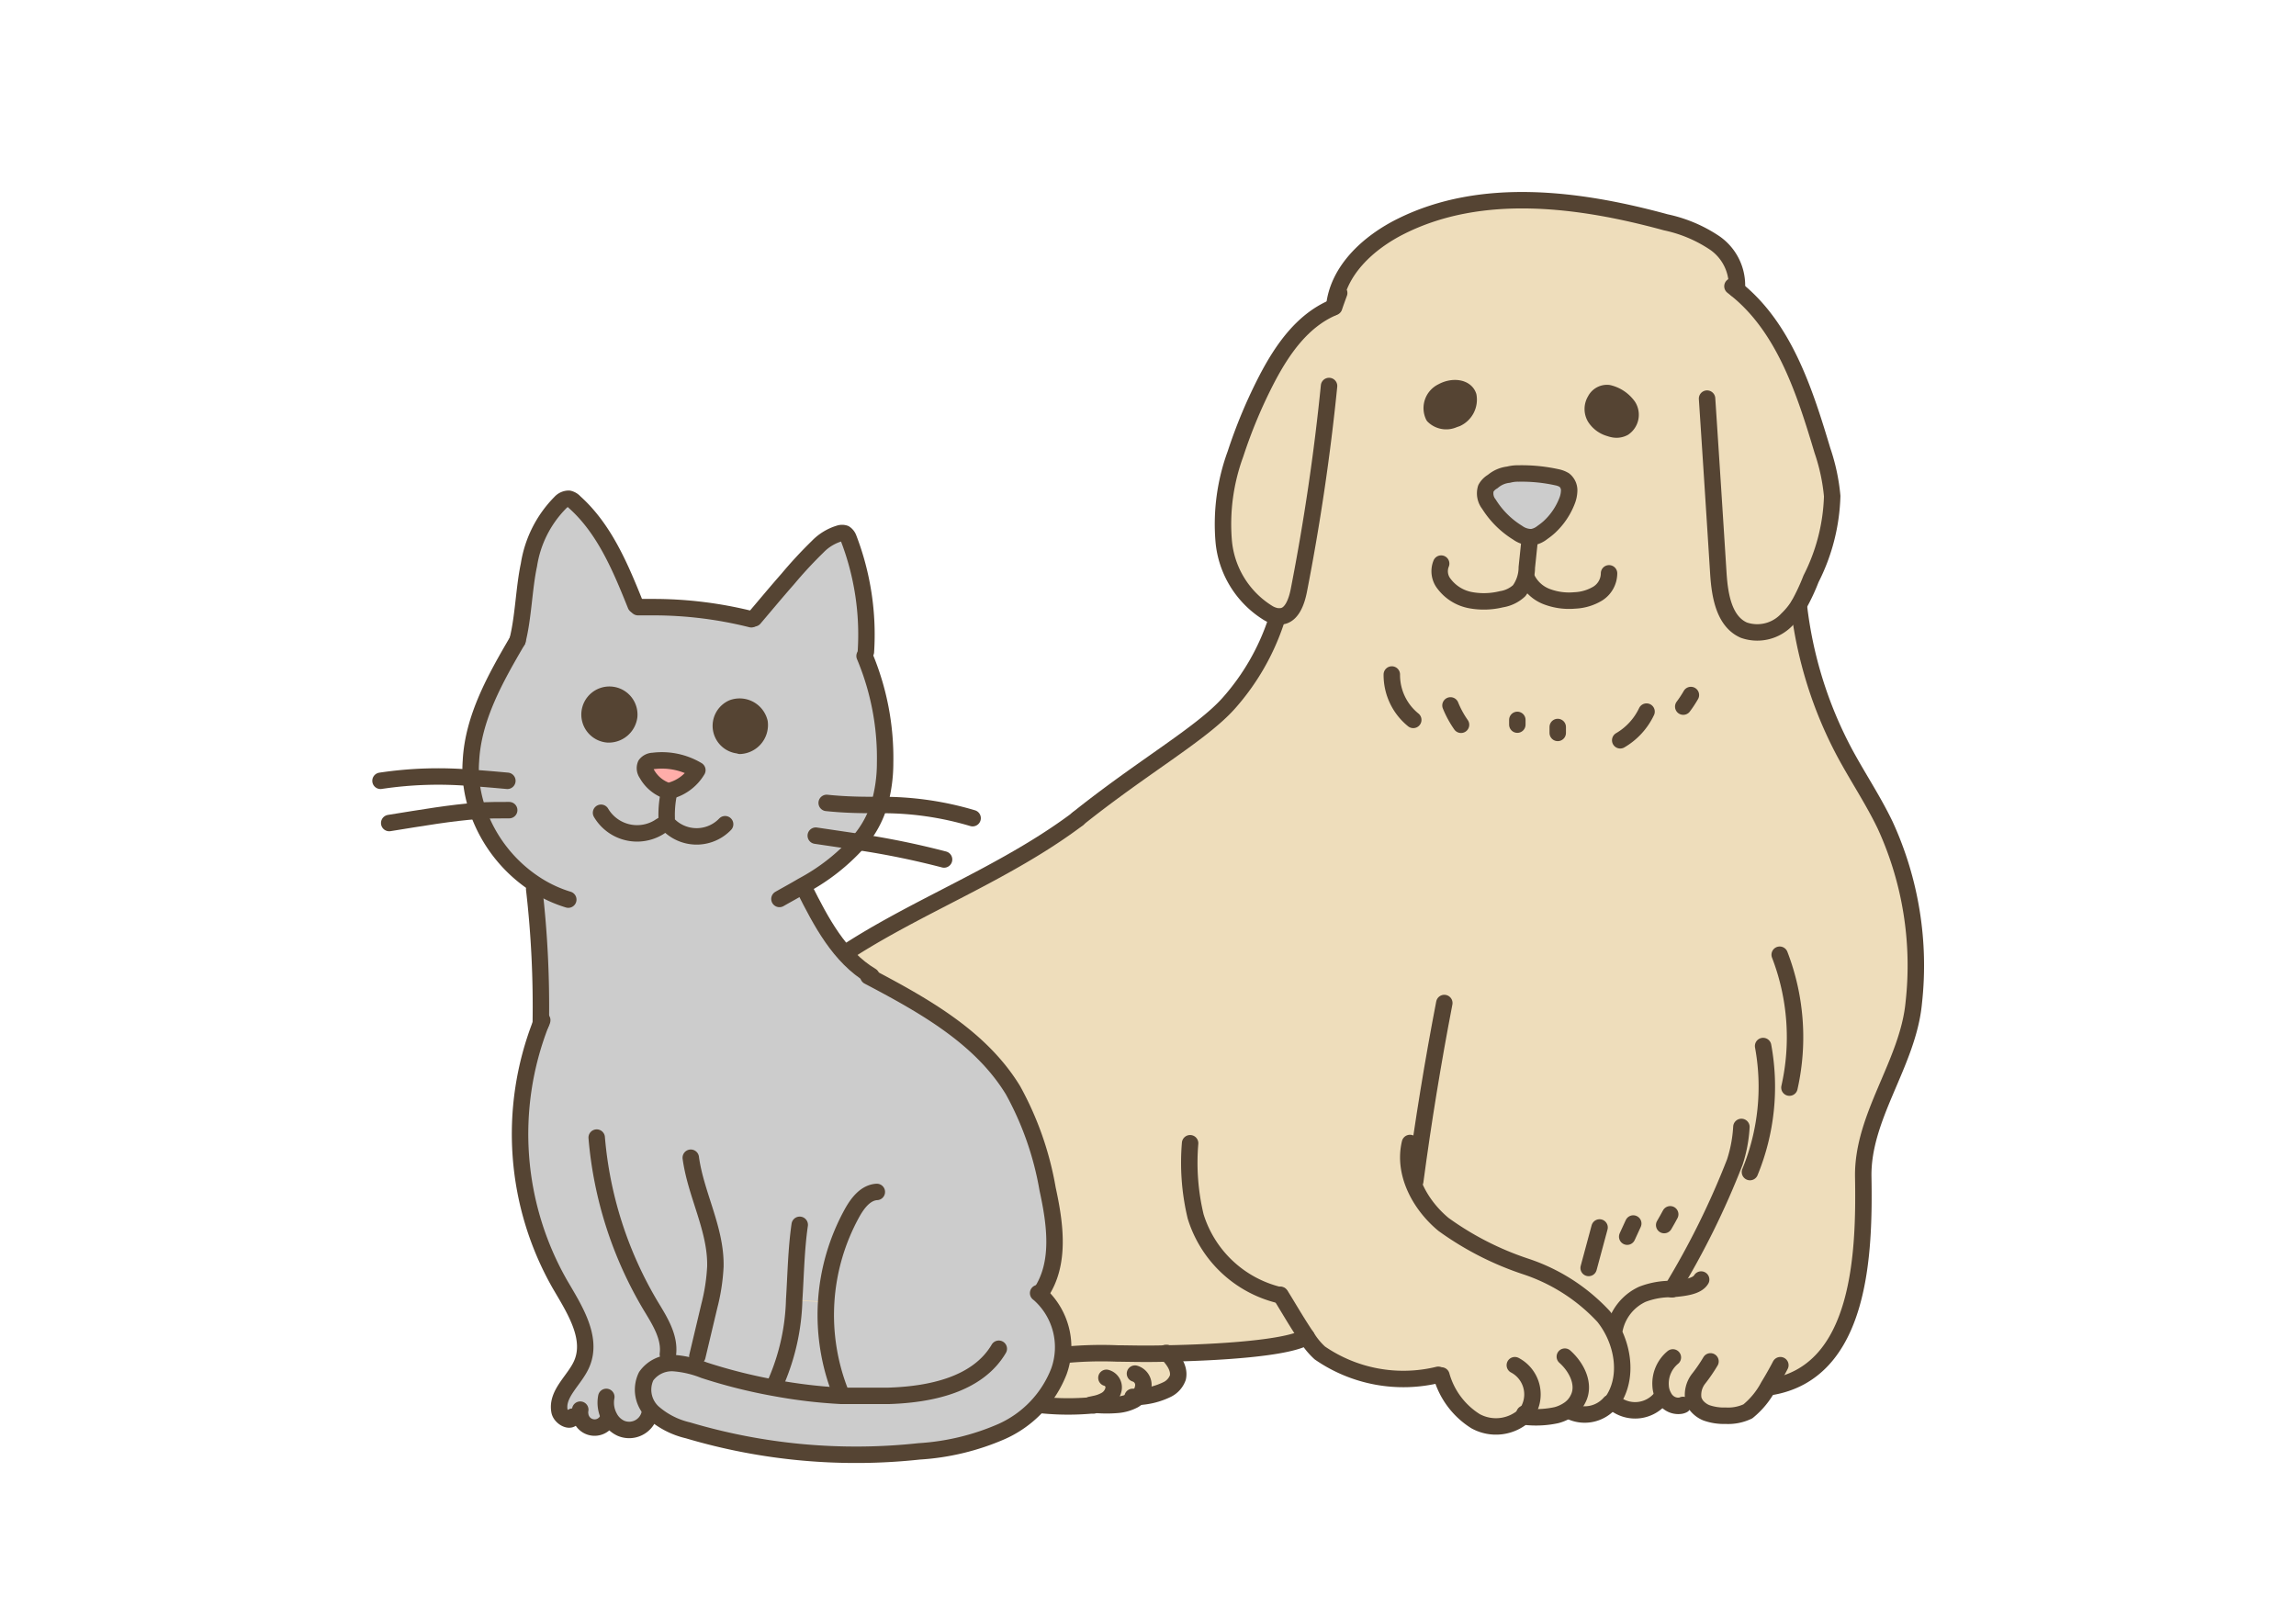 <svg id="レイヤー_29" data-name="レイヤー 29" xmlns="http://www.w3.org/2000/svg" viewBox="0 0 174.5 122.15"><defs><style>.cls-1{fill:#edb;}.cls-2{fill:#543;}.cls-3{fill:#ccc;}.cls-4{fill:none;stroke:#543;stroke-linecap:round;stroke-linejoin:round;stroke-width:1.25px;}.cls-5{fill:#ffada9;}</style></defs><path class="cls-1" d="M116.28,40.84h.1a1.71,1.71,0,0,0,.85-.37,5.21,5.21,0,0,0,.52-.41,5.3,5.3,0,0,0,1.33-1.94,2.28,2.28,0,0,0,.18-.86,1,1,0,0,0-.37-.77,1.74,1.74,0,0,0-.55-.21,12.48,12.48,0,0,0-2.92-.29,2.8,2.8,0,0,0-.77.09,2.2,2.2,0,0,0-1.2.52,1.37,1.37,0,0,0-.52.52,1.32,1.32,0,0,0,.23,1.2,6.75,6.75,0,0,0,2.18,2.17,1.79,1.79,0,0,0,.94.34ZM132,22c3.64,2.93,5.19,7.74,6.54,12.25a14.84,14.84,0,0,1,.74,3.46A14.78,14.78,0,0,1,137.64,44a15.47,15.47,0,0,1-.94,2h0a31.37,31.37,0,0,0,3.48,11.21c1,1.86,2.18,3.62,3.09,5.52a25.58,25.58,0,0,1,2.17,13.49c-.43,4.59-3.91,8.61-3.84,13.22.1,5.76-.14,14.92-7.11,16l-.11-.06a6.18,6.18,0,0,1-1.57,1.92,3.48,3.48,0,0,1-1.69.33,4,4,0,0,1-1.46-.22,1.89,1.89,0,0,1-.74-.54h-1.19a1.21,1.21,0,0,1-1-.32,1.29,1.29,0,0,1-.28-.38l-.21.11a2.51,2.51,0,0,1-3.54.38h-.33a2.54,2.54,0,0,1-3.06.61l-.06-.09a3,3,0,0,1-.92.41,7.39,7.39,0,0,1-2.1.14c-.12,0-.28-.06-.32-.16a3.22,3.22,0,0,1-3.75.48,6,6,0,0,1-2.6-3.48l-.24,0a11.18,11.18,0,0,1-9-1.66,5.51,5.51,0,0,1-1-1.22c-1.41.88-6.75,1.2-10.63,1.27.53.51,1,1.19.85,1.87a1.61,1.61,0,0,1-.8.9,5.62,5.62,0,0,1-2.3.57,2.07,2.07,0,0,1-.24.17,3.25,3.25,0,0,1-1.22.36,9.66,9.66,0,0,1-1.7,0l0-.1-.33.07v0a20.08,20.08,0,0,1-7-.63h-.12a1.85,1.85,0,0,1-1.54.58,20.25,20.25,0,0,1-16.36-8.14,17.71,17.71,0,0,1-1.53-18c4.82-9.38,16.78-11.81,25.55-18.41,5-4,9.43-6.48,11.49-8.79A17.83,17.83,0,0,0,97,47.17l0-.32a1.85,1.85,0,0,1-.71-.26A7.16,7.16,0,0,1,93,41.09a15.49,15.49,0,0,1,.93-6.59,38.06,38.06,0,0,1,2.41-5.74c1.15-2.19,2.65-4.39,4.93-5.35l.14-.1c.26-2.77,2.6-4.91,5.1-6.15,6.14-3,13.49-2.1,20.11-.29a10.57,10.57,0,0,1,3.73,1.58A3.92,3.92,0,0,1,132,22Zm-8.56,10.57a1.2,1.2,0,0,0,.34-1.64,2.55,2.55,0,0,0-1.5-1,1,1,0,0,0-1,.55,1.26,1.26,0,0,0,0,1.32,1.94,1.94,0,0,0,1.1.8,2,2,0,0,0,.35.09A1.18,1.18,0,0,0,123.41,32.55Zm-12.74-.74a1.58,1.58,0,0,0,.89-1.7c-.17-.66-1.15-.79-2-.34a1.39,1.39,0,0,0-.65,1.85,1.38,1.38,0,0,0,1.53.27Z"/><path class="cls-2" d="M123.75,30.91a1.2,1.2,0,0,1-.34,1.64,1.18,1.18,0,0,1-.72.09,2,2,0,0,1-.35-.09,1.94,1.94,0,0,1-1.1-.8,1.26,1.26,0,0,1,0-1.32,1,1,0,0,1,1-.55A2.55,2.55,0,0,1,123.75,30.91Z"/><path class="cls-3" d="M119.26,37.26a2.28,2.28,0,0,1-.18.86,5.3,5.3,0,0,1-1.33,1.94,5.21,5.21,0,0,1-.52.41,1.71,1.71,0,0,1-.85.37h-.1a1.79,1.79,0,0,1-.94-.34,6.75,6.75,0,0,1-2.18-2.17,1.32,1.32,0,0,1-.23-1.2,1.37,1.37,0,0,1,.52-.52,2.2,2.2,0,0,1,1.2-.52,2.8,2.8,0,0,1,.77-.09,12.48,12.48,0,0,1,2.92.29,1.74,1.74,0,0,1,.55.21A1,1,0,0,1,119.26,37.26Z"/><path class="cls-2" d="M111.56,30.11a1.58,1.58,0,0,1-.89,1.7l-.19.08a1.38,1.38,0,0,1-1.53-.27,1.39,1.39,0,0,1,.65-1.85C110.41,29.32,111.39,29.45,111.56,30.11Z"/><path class="cls-4" d="M129.74,30.3q.44,6.66.86,13.32c.11,1.65.43,3.62,1.94,4.28a3.09,3.09,0,0,0,3.29-.83A5.52,5.52,0,0,0,136.7,46a15.47,15.47,0,0,0,.94-2,14.78,14.78,0,0,0,1.61-6.29,14.84,14.84,0,0,0-.74-3.46c-1.35-4.51-2.9-9.32-6.54-12.25l-.3-.24"/><path class="cls-4" d="M132,22a3.92,3.92,0,0,0-1.66-3.52,10.57,10.57,0,0,0-3.73-1.58c-6.62-1.81-14-2.75-20.11.29-2.5,1.24-4.84,3.38-5.1,6.15.12-.36.25-.71.38-1.07"/><path class="cls-4" d="M101.24,23.41c-2.28,1-3.78,3.16-4.93,5.35A38.06,38.06,0,0,0,93.9,34.5,15.49,15.49,0,0,0,93,41.09a7.16,7.16,0,0,0,3.37,5.5,1.85,1.85,0,0,0,.71.26h.2c.88,0,1.27-1.11,1.44-2,1-5.13,1.77-10.31,2.29-15.51"/><path class="cls-4" d="M97,47.17a17.83,17.83,0,0,1-3.62,6.29c-2.06,2.31-6.5,4.8-11.49,8.79"/><path class="cls-4" d="M136.71,46a31.37,31.37,0,0,0,3.48,11.21c1,1.86,2.18,3.62,3.09,5.52a25.58,25.58,0,0,1,2.17,13.49c-.43,4.59-3.91,8.61-3.84,13.22.1,5.76-.14,14.92-7.11,16"/><path class="cls-4" d="M109.77,76.24q-1.3,6.74-2.21,13.55"/><path class="cls-4" d="M107.16,86.88c-.55,2.29.74,4.69,2.55,6.19A23,23,0,0,0,116,96.28a14.11,14.11,0,0,1,5.87,3.78c1.48,1.83,2,4.64.61,6.54"/><path class="cls-4" d="M97.31,98.42c.34.51,1.22,2.06,2,3.2a5.51,5.51,0,0,0,1,1.22,11.18,11.18,0,0,0,9,1.66"/><path class="cls-4" d="M109.55,104.55a6,6,0,0,0,2.6,3.48,3.22,3.22,0,0,0,3.75-.48,1.7,1.7,0,0,0,.23-.3,2.51,2.51,0,0,0-1-3.48"/><path class="cls-4" d="M118.93,103.12c.91.81,1.57,2.13,1,3.22a2.06,2.06,0,0,1-.73.82,3,3,0,0,1-.92.41,7.39,7.39,0,0,1-2.1.14c-.12,0-.28-.06-.32-.16a.12.12,0,0,1,0-.1"/><path class="cls-4" d="M119.3,107.25a2.54,2.54,0,0,0,3.06-.61"/><path class="cls-4" d="M129.29,97.26c-.31.52-1.25.64-2.22.72a6,6,0,0,0-2.25.4,3.77,3.77,0,0,0-2.09,2.57"/><path class="cls-4" d="M122.69,106.64a2.51,2.51,0,0,0,3.54-.38"/><path class="cls-4" d="M127.14,103.18a2.57,2.57,0,0,0-.93,2.17,1.85,1.85,0,0,0,.23.8,1.29,1.29,0,0,0,.28.38,1.21,1.21,0,0,0,1,.32.6.6,0,0,0,.19-.06"/><path class="cls-4" d="M130,103.48a12.23,12.23,0,0,1-.92,1.34,2,2,0,0,0-.38,1.54,1.52,1.52,0,0,0,.25.49,1.89,1.89,0,0,0,.74.54,4,4,0,0,0,1.46.22,3.48,3.48,0,0,0,1.69-.33,6.18,6.18,0,0,0,1.57-1.92c.38-.62.72-1.24.9-1.59"/><path class="cls-4" d="M135.26,72.57a17.42,17.42,0,0,1,.74,10.1"/><path class="cls-4" d="M134,79.51a17.06,17.06,0,0,1-1,9.58"/><path class="cls-4" d="M132.35,85.66a10.5,10.5,0,0,1-.5,2.67A61.42,61.42,0,0,1,127.07,98"/><path class="cls-4" d="M90.45,86.9a17.55,17.55,0,0,0,.42,5.56,8.83,8.83,0,0,0,6.44,6"/><path class="cls-4" d="M110.48,31.89a1.38,1.38,0,0,1-1.53-.27,1.39,1.39,0,0,1,.65-1.85c.81-.45,1.79-.32,2,.34a1.58,1.58,0,0,1-.89,1.7Z"/><path class="cls-4" d="M122.69,32.64a2,2,0,0,1-.35-.09,1.94,1.94,0,0,1-1.1-.8,1.26,1.26,0,0,1,0-1.32,1,1,0,0,1,1-.55,2.55,2.55,0,0,1,1.5,1,1.2,1.2,0,0,1-.34,1.64A1.18,1.18,0,0,1,122.69,32.64Z"/><path class="cls-4" d="M116.28,40.84h.1a1.71,1.71,0,0,0,.85-.37,5.21,5.21,0,0,0,.52-.41,5.3,5.3,0,0,0,1.33-1.94,2.28,2.28,0,0,0,.18-.86,1,1,0,0,0-.37-.77,1.74,1.74,0,0,0-.55-.21,12.48,12.48,0,0,0-2.92-.29,2.8,2.8,0,0,0-.77.09,2.2,2.2,0,0,0-1.2.52,1.37,1.37,0,0,0-.52.52,1.32,1.32,0,0,0,.23,1.2,6.75,6.75,0,0,0,2.18,2.17,1.79,1.79,0,0,0,.94.34"/><path class="cls-4" d="M116.28,40.83h0l-.24,2.3a3,3,0,0,1-.58,1.77,2.56,2.56,0,0,1-1.35.65,5.6,5.6,0,0,1-2.34.07,3.26,3.26,0,0,1-2-1.22,1.54,1.54,0,0,1-.24-1.56"/><path class="cls-4" d="M116,43.87a2.76,2.76,0,0,0,1.53,1.47,4.77,4.77,0,0,0,2.15.3,3.68,3.68,0,0,0,1.75-.52,1.83,1.83,0,0,0,.86-1.54"/><path class="cls-4" d="M105.78,51.27a4.39,4.39,0,0,0,1.63,3.45"/><path class="cls-4" d="M110.24,53.62a7.47,7.47,0,0,0,.8,1.47"/><path class="cls-4" d="M115.32,54.72v.36"/><path class="cls-4" d="M118.39,55.26c0,.15,0,.3,0,.45"/><path class="cls-4" d="M125.14,54.09a5,5,0,0,1-2,2.18"/><path class="cls-4" d="M128.51,52.83a8.35,8.35,0,0,1-.58.88"/><path class="cls-4" d="M81.91,62.25c-8.77,6.6-20.73,9-25.55,18.41a17.71,17.71,0,0,0,1.53,18,20.25,20.25,0,0,0,16.36,8.14,1.85,1.85,0,0,0,1.54-.58.8.8,0,0,0,.11-.35"/><path class="cls-4" d="M75.91,106.2a20.08,20.08,0,0,0,7,.63h.19"/><path class="cls-4" d="M79.1,103.22a29.28,29.28,0,0,1,5.84-.34c.7,0,2.09.05,3.73,0,3.88-.07,9.22-.39,10.63-1.27"/><path class="cls-4" d="M84.09,104.73a.75.75,0,0,1,.54.86,1.22,1.22,0,0,1-.66.86,2.71,2.71,0,0,1-.74.26l-.33.07"/><path class="cls-4" d="M86.26,104.41a.9.9,0,0,1,.63,1,1.3,1.3,0,0,1-.47.84,2.07,2.07,0,0,1-.24.17,3.25,3.25,0,0,1-1.22.36,9.66,9.66,0,0,1-1.7,0"/><path class="cls-4" d="M88.61,102.84l.06,0c.53.51,1,1.19.85,1.87a1.61,1.61,0,0,1-.8.9,5.62,5.62,0,0,1-2.3.57l-.34,0"/><path class="cls-4" d="M121.57,93.3l-.83,3.08"/><path class="cls-4" d="M124.13,93l-.46,1"/><path class="cls-4" d="M126.94,92.3c-.15.28-.3.55-.46.82"/><path class="cls-3" d="M56.27,56.69l0,0a1.49,1.49,0,0,1-.54-2.85,1.56,1.56,0,0,1,2.06,1.1A1.58,1.58,0,0,1,56.27,56.69Zm4.09,42.1,2.43.16A15.92,15.92,0,0,0,63.94,106v0a38.61,38.61,0,0,1-5-.59L59,105A16.79,16.79,0,0,0,60.36,98.79Zm5.8-24.49.06-.12c-2.43-1.45-3.82-4.11-5.09-6.64L61,67.33A15.47,15.47,0,0,0,65.25,64a7.65,7.65,0,0,0,1.36-2.2c.08-.21.16-.42.22-.63A11.47,11.47,0,0,0,67.27,58a20,20,0,0,0-1.56-8.18l.1-.32a20.4,20.4,0,0,0-1.31-8.61.75.75,0,0,0-.29-.38.67.67,0,0,0-.42,0,3.81,3.81,0,0,0-1.64,1A32.91,32.91,0,0,0,59.88,44C59,45,58.17,46,57.32,47l-.22.1a30.57,30.57,0,0,0-7.44-.92L48.31,46c-1.14-2.84-2.36-5.79-4.64-7.83a.84.84,0,0,0-.44-.26.87.87,0,0,0-.64.29,8.61,8.61,0,0,0-2.39,4.74c-.38,1.77-.42,4-.87,5.75-1.67,2.86-3.38,5.87-3.54,9.18a8.84,8.84,0,0,0,0,1.26,9.78,9.78,0,0,0,.53,2.5,11,11,0,0,0,4.46,5.64l-.21.31a77.87,77.87,0,0,1,.5,10.24,23.06,23.06,0,0,0,1.46,19.81c1.1,1.88,2.52,4.06,1.65,6.05-.54,1.24-1.93,2.24-1.69,3.57.09.51.9.92,1,.43l.53-.12a1.1,1.1,0,0,0,2.14.18l.07,0a1.84,1.84,0,0,0,.87.85,1.6,1.6,0,0,0,2.19-1.08l.24-.19a6.1,6.1,0,0,0,2.65,1.36,44.79,44.79,0,0,0,17.58,1.6,18.47,18.47,0,0,0,6.27-1.51,8.29,8.29,0,0,0,4.35-4.57A5.41,5.41,0,0,0,79,98.37l.07-.08c1.53-2.25,1.11-5.25.53-7.91A23.9,23.9,0,0,0,77,82.87C74.55,78.88,70.29,76.48,66.16,74.3Zm-20-18.48a1.51,1.51,0,1,1,1.63-1.37,1.57,1.57,0,0,1-1.63,1.37Zm2.93,3a.7.7,0,0,1-.08-.68.74.74,0,0,1,.57-.28,5.26,5.26,0,0,1,3.36.7,3.44,3.44,0,0,1-2.18,1.6A2.82,2.82,0,0,1,49.12,58.8Z"/><path class="cls-2" d="M44.83,54.19a1.57,1.57,0,0,0,1.36,1.63h0a1.51,1.51,0,1,0-1.37-1.63Z"/><path class="cls-5" d="M49,58.12a.7.7,0,0,0,.08.68,2.82,2.82,0,0,0,1.67,1.34A3.44,3.44,0,0,0,53,58.54a5.26,5.26,0,0,0-3.36-.7A.74.74,0,0,0,49,58.12Z"/><path class="cls-2" d="M55.7,53.81a1.49,1.49,0,0,0,.54,2.85l0,0a1.58,1.58,0,0,0,1.49-1.78A1.56,1.56,0,0,0,55.7,53.81Z"/><path class="cls-3" d="M59,105l-.09.47a38.61,38.61,0,0,0,5,.59v0A15.92,15.92,0,0,1,62.79,99l-2.43-.16A16.79,16.79,0,0,1,59,105Z"/><path class="cls-4" d="M65.81,49.54a20.4,20.4,0,0,0-1.31-8.61.75.75,0,0,0-.29-.38.67.67,0,0,0-.42,0,3.81,3.81,0,0,0-1.64,1A32.91,32.91,0,0,0,59.88,44C59,45,58.17,46,57.32,47"/><path class="cls-4" d="M57.1,47.07a30.57,30.57,0,0,0-7.44-.92l-1.17,0"/><path class="cls-4" d="M48.31,46c-1.14-2.84-2.36-5.79-4.64-7.83a.84.84,0,0,0-.44-.26.87.87,0,0,0-.64.29,8.61,8.61,0,0,0-2.39,4.74c-.38,1.77-.42,4-.87,5.75"/><path class="cls-4" d="M39.33,48.69c-1.67,2.86-3.38,5.87-3.54,9.18a8.84,8.84,0,0,0,0,1.26,9.78,9.78,0,0,0,.53,2.5,11,11,0,0,0,4.46,5.64,9.76,9.76,0,0,0,2.41,1.11"/><path class="cls-4" d="M65.71,49.86A20,20,0,0,1,67.27,58a11.47,11.47,0,0,1-.44,3.15c-.06.21-.14.42-.22.63A7.65,7.65,0,0,1,65.25,64,15.47,15.47,0,0,1,61,67.33c-.59.35-1.18.67-1.76,1"/><path class="cls-4" d="M40.6,67.58a77.87,77.87,0,0,1,.5,10.24v0"/><path class="cls-4" d="M41.21,77.54c0,.09-.08.19-.11.28a23.06,23.06,0,0,0,1.46,19.81c1.1,1.88,2.52,4.06,1.65,6.05-.54,1.24-1.93,2.24-1.69,3.57.09.51.9.92,1,.43"/><path class="cls-4" d="M61.13,67.54c1.27,2.53,2.66,5.19,5.09,6.64"/><path class="cls-4" d="M66,74.21l.17.09c4.13,2.18,8.39,4.58,10.82,8.57a23.9,23.9,0,0,1,2.63,7.51c.58,2.66,1,5.66-.53,7.91"/><path class="cls-4" d="M75.91,102.52c-1.61,2.74-5.2,3.48-8.37,3.58-1.2,0-2.4,0-3.6,0a38.61,38.61,0,0,1-5-.59,40.3,40.3,0,0,1-5.43-1.36,7.83,7.83,0,0,0-2.32-.54,2.39,2.39,0,0,0-2.08,1,2.35,2.35,0,0,0,.52,2.75,6.1,6.1,0,0,0,2.65,1.36,44.79,44.79,0,0,0,17.58,1.6,18.47,18.47,0,0,0,6.27-1.51,8.29,8.29,0,0,0,4.35-4.57A5.41,5.41,0,0,0,79,98.37l-.1-.08"/><path class="cls-4" d="M45.35,86.47a29.82,29.82,0,0,0,4.1,12.78c.69,1.14,1.48,2.37,1.31,3.69"/><path class="cls-4" d="M49.37,107.48a1.6,1.6,0,0,1-2.19,1.08,1.84,1.84,0,0,1-.87-.85,2.32,2.32,0,0,1-.23-1.53"/><path class="cls-4" d="M46.24,107.74a1.1,1.1,0,0,1-2.14-.18,1.13,1.13,0,0,1,0-.41"/><path class="cls-4" d="M52.5,88c.38,2.81,1.93,5.43,1.87,8.27a14.94,14.94,0,0,1-.46,3L53,103.1"/><path class="cls-4" d="M60.78,93.1c-.27,1.87-.3,3.8-.42,5.69A16.79,16.79,0,0,1,59,105"/><path class="cls-4" d="M66.64,90.6c-.85.05-1.45.83-1.87,1.58A16.06,16.06,0,0,0,63.94,106"/><path class="cls-4" d="M38.56,59.35c-1-.09-1.89-.17-2.74-.22a29.51,29.51,0,0,0-6.9.22"/><path class="cls-4" d="M38.7,61.58c-.8,0-1.57,0-2.35.05-2.09.15-4.2.52-6.77.93"/><path class="cls-4" d="M73.92,62.19a23.88,23.88,0,0,0-7.09-1c-1.18,0-2.47,0-4-.16"/><path class="cls-4" d="M71.75,65.33A62.16,62.16,0,0,0,65.25,64L62,63.52"/><path class="cls-4" d="M56.24,56.69h0a1.58,1.58,0,0,0,1.49-1.78,1.56,1.56,0,0,0-2.06-1.1,1.49,1.49,0,0,0,.54,2.85"/><path class="cls-4" d="M46.19,55.82a1.51,1.51,0,1,1,1.63-1.37,1.57,1.57,0,0,1-1.63,1.37"/><path class="cls-4" d="M50.79,60.14A3.44,3.44,0,0,0,53,58.54a5.26,5.26,0,0,0-3.36-.7.74.74,0,0,0-.57.28.7.7,0,0,0,.08.68A2.82,2.82,0,0,0,50.79,60.14Z"/><path class="cls-4" d="M50.82,60.37a8,8,0,0,0-.15,1.82"/><path class="cls-4" d="M55.11,62.65a3,3,0,0,1-4.11.21.77.77,0,0,0-.29-.19c-.23-.07-.45.09-.65.22a3.18,3.18,0,0,1-4.38-1.11"/></svg>